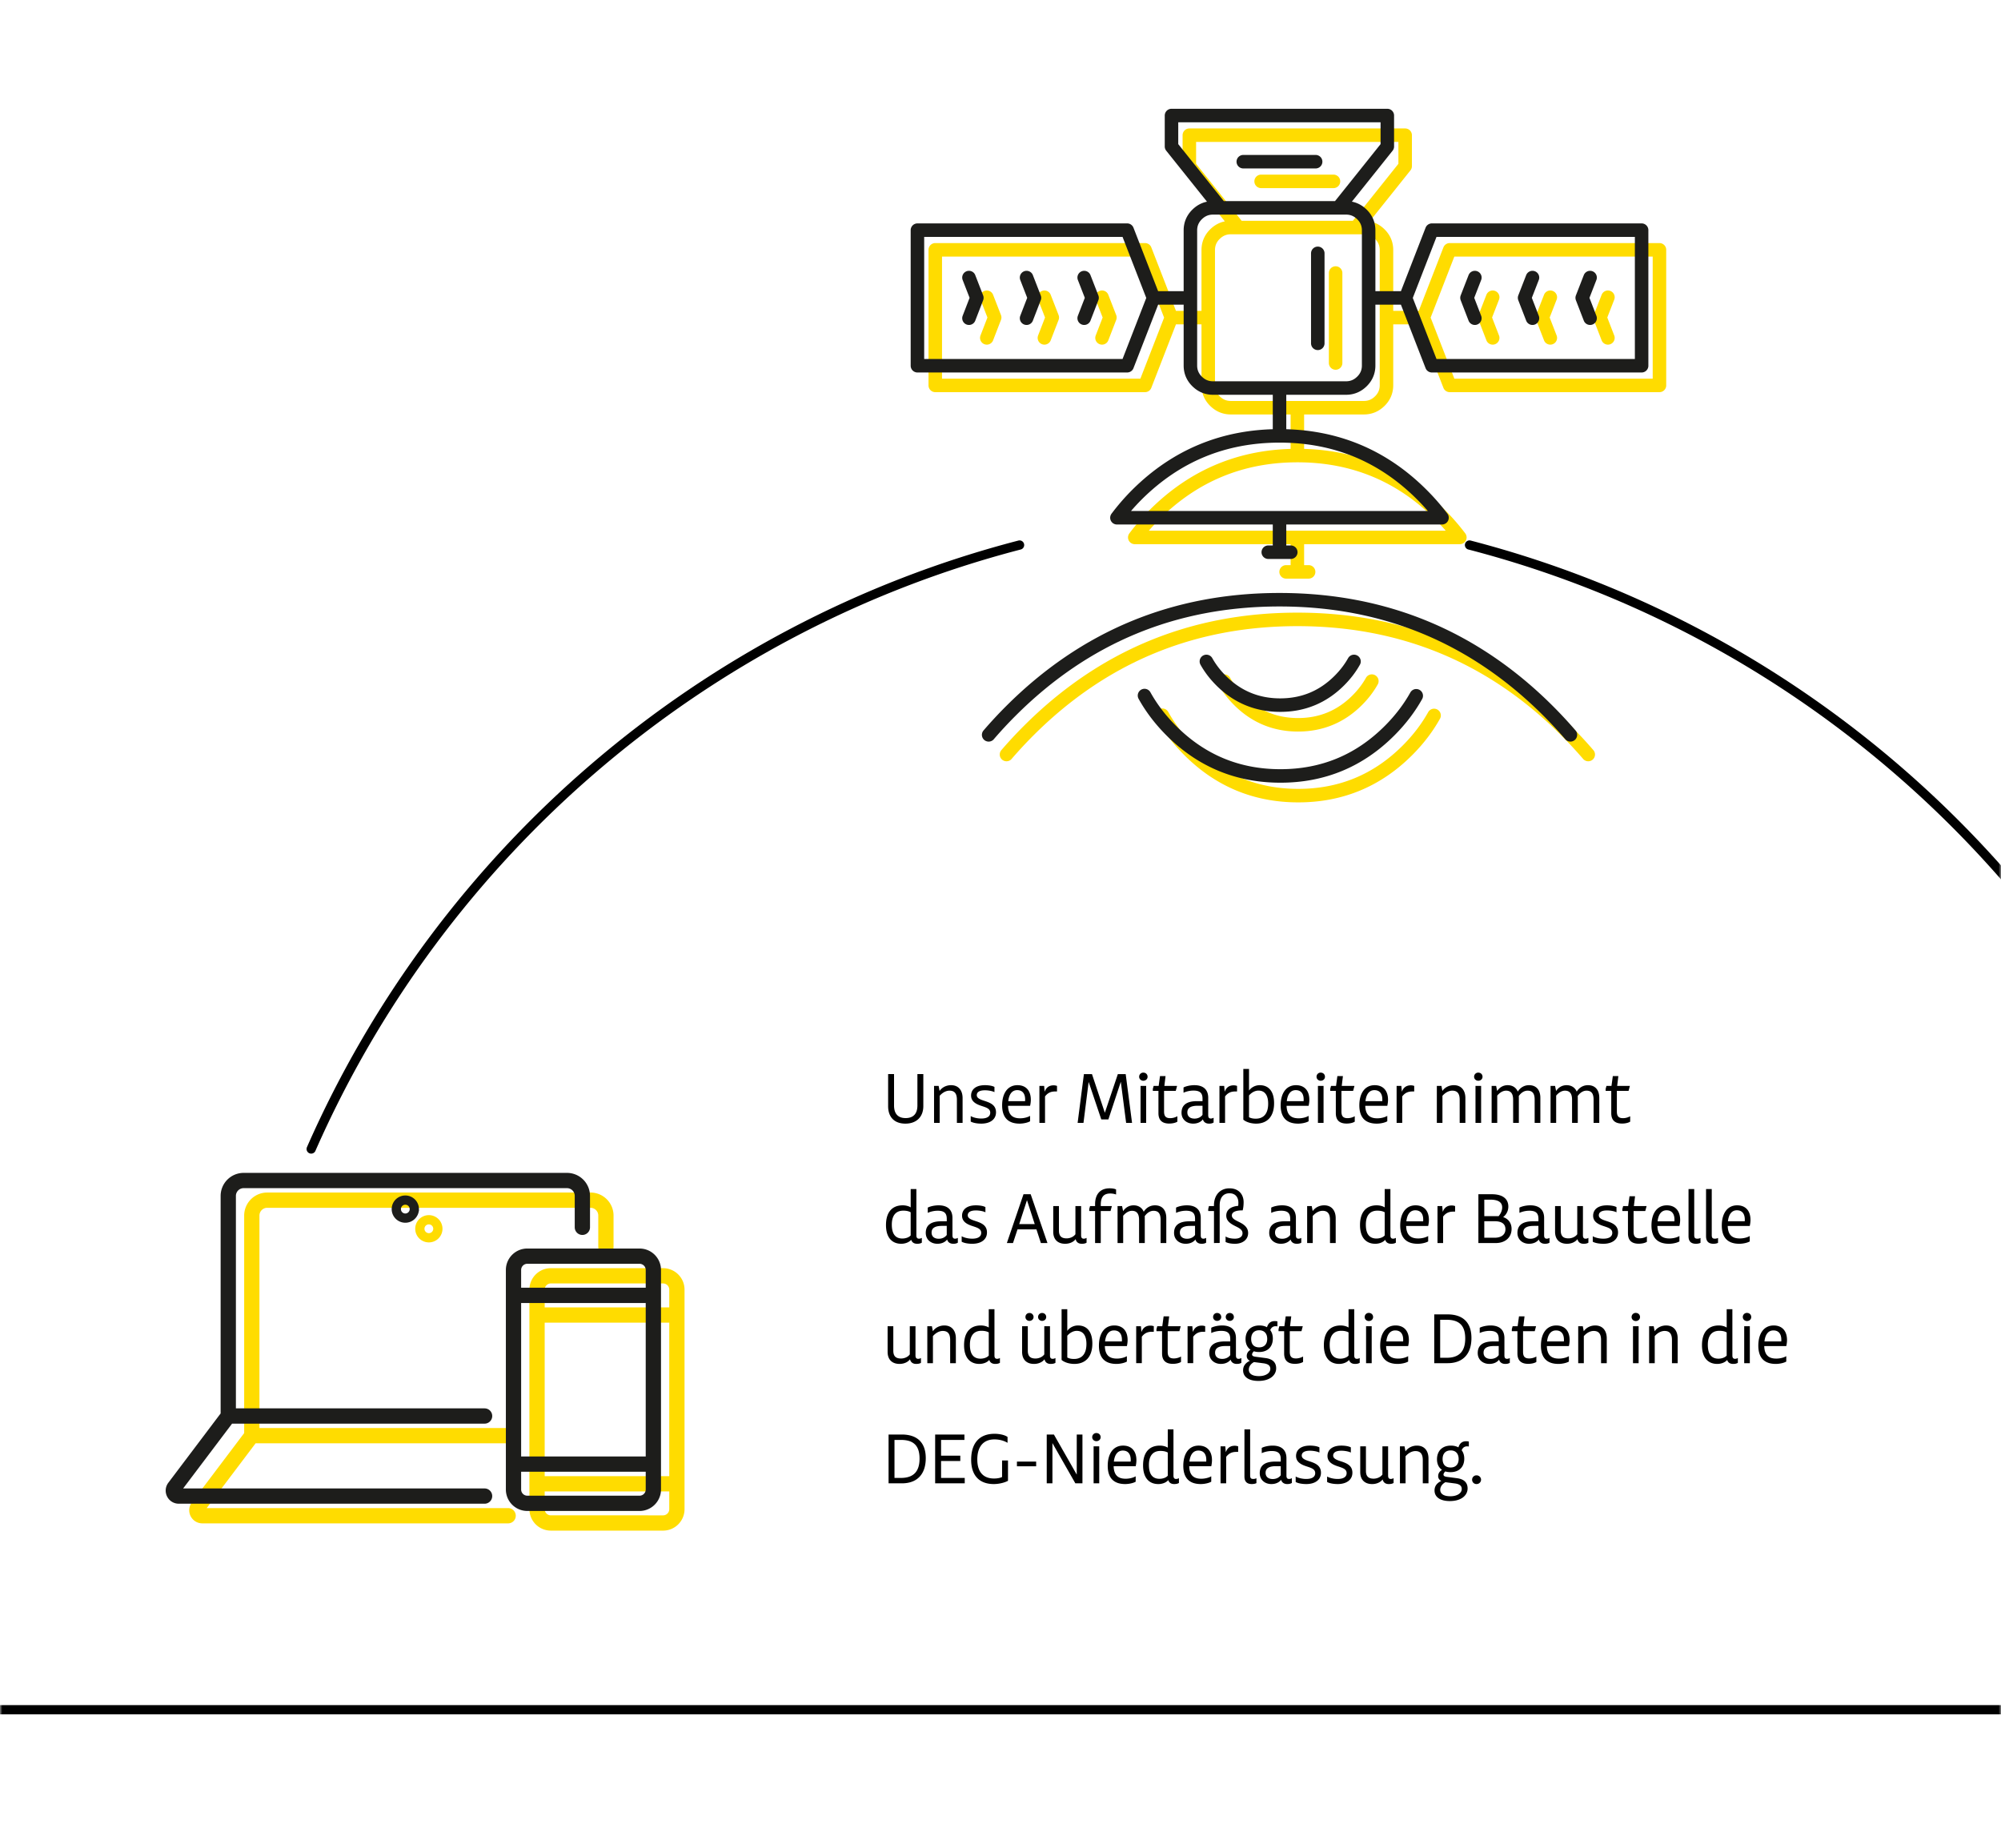 <svg width="433" height="400" xmlns="http://www.w3.org/2000/svg" xmlns:xlink="http://www.w3.org/1999/xlink"><defs><path id="a" d="M0 0h433v400H0z"/></defs><g fill="none" fill-rule="evenodd"><mask id="b" fill="#fff"><use xlink:href="#a"/></mask><g mask="url(#b)"><path d="M253.469 68.735l-5.698 14.668h-45.386v-29.34h45.386l5.698 14.672h7.985V54.114c0-1.333.472-2.47 1.413-3.412.974-.974 2.128-1.462 3.457-1.462h1.656l-10.615-13.28v-6.702h46.7v6.701l-3.383 4.24c-2.411 3.016-4.822 6.03-7.233 9.04h1.705c1.331 0 2.483.489 3.457 1.463.941.943 1.413 2.08 1.413 3.412v14.62h7.985l5.698-14.67h45.386v29.34h-45.386l-5.698-14.67m-46.555 0v14.621c0 1.333.472 2.47 1.413 3.412.974.974 2.128 1.463 3.457 1.463h28.83c1.331 0 2.483-.489 3.457-1.463.941-.942 1.413-2.079 1.413-3.412v-14.62m22.984-4.41l-1.703 4.386 1.703 4.41m-33.99-14.037v19.471m-.464-39.306h-15.656m-4.918 9.99h25.469m54.494 15.086l-1.705 4.386 1.705 4.41m-12.467-8.796l-1.706 4.386 1.706 4.41m-121.94-8.796l1.704 4.386-1.703 4.41m12.465-8.796l1.704 4.386-1.704 4.41m12.468-8.796l1.703 4.386-1.703 4.41m-20.673 90.162a92.798 92.798 0 014.749-5.119c16.07-16.081 35.467-24.123 58.193-24.123s42.125 8.042 58.195 24.123a94.376 94.376 0 014.749 5.119M280.739 88.23v10.355h.024c12.056.004 22.322 4.252 30.801 12.745a47.188 47.188 0 014.335 4.97h-35.16v7.458h2.435m-2.435-7.457h-35.184a46.898 46.898 0 014.309-4.97c8.527-8.488 18.817-12.736 30.875-12.746m0 25.173h-2.435m18.553 23.637c-.823 1.475-1.879 2.856-3.165 4.142-3.538 3.542-7.807 5.313-12.807 5.313s-9.269-1.771-12.807-5.313c-1.286-1.288-2.342-2.667-3.165-4.142m45.41 7.432c-1.502 2.689-3.425 5.208-5.77 7.555-6.526 6.531-14.4 9.795-23.62 9.795-9.219 0-17.092-3.264-23.618-9.795-2.357-2.359-4.288-4.894-5.794-7.603" stroke="#FFDC00" stroke-width="2.922" stroke-linecap="round" stroke-linejoin="round"/><path d="M249.609 64.476l-5.698 14.67h-45.386v-29.34h45.386l5.698 14.67h7.985v-14.62c0-1.333.472-2.47 1.413-3.412.974-.974 2.126-1.463 3.457-1.463h1.656l-10.617-13.28V25h46.702v6.701l-3.383 4.24c-2.411 3.016-4.822 6.029-7.233 9.04h1.705c1.33 0 2.483.489 3.457 1.463.941.942 1.413 2.079 1.413 3.412v14.62h7.985l5.698-14.67h45.386v29.34h-45.386l-5.698-14.67m-46.555 0v14.621c0 1.333.472 2.47 1.413 3.412.974.974 2.126 1.463 3.457 1.463h28.83c1.33 0 2.483-.489 3.457-1.463.941-.943 1.413-2.08 1.413-3.412v-14.62m22.984-4.41l-1.703 4.385 1.703 4.41m-33.99-14.036v19.471m-.464-39.306h-15.656m-4.918 9.99h25.469m54.494 15.085l-1.705 4.386 1.705 4.41m-12.467-8.796l-1.706 4.386 1.706 4.41m-121.94-8.796l1.704 4.386-1.703 4.41m12.465-8.796l1.704 4.386-1.704 4.41m12.466-8.796l1.705 4.386-1.705 4.41m-20.67 90.163a92.798 92.798 0 014.748-5.119c16.07-16.081 35.467-24.123 58.193-24.123s42.125 8.042 58.195 24.123a94.375 94.375 0 014.749 5.119m-62.944-75.053v10.354h.024c12.056.004 22.322 4.252 30.801 12.746a47.188 47.188 0 014.335 4.97h-35.16v7.458h2.435m-2.435-7.457h-35.184a46.898 46.898 0 014.309-4.97c8.527-8.489 18.817-12.737 30.875-12.747m0 25.174h-2.435m18.553 23.637c-.823 1.475-1.879 2.855-3.165 4.142-3.538 3.542-7.807 5.313-12.807 5.313s-9.269-1.771-12.808-5.313c-1.285-1.289-2.34-2.667-3.164-4.142m45.41 7.432c-1.502 2.689-3.425 5.208-5.77 7.555-6.526 6.531-14.4 9.795-23.62 9.795-9.219 0-17.092-3.264-23.618-9.795-2.357-2.359-4.288-4.894-5.794-7.603" stroke="#1D1D1B" stroke-width="2.922" stroke-linecap="round" stroke-linejoin="round"/><path d="M-510.911 346.427v20.736a2.836 2.836 0 002.833 2.837H922.48a2.836 2.836 0 002.833-2.837v-11.97M220.624 117.948C151.83 135.818 95.496 184.627 67.338 248.65M317.99 117.948c77.316 20.083 138.897 79.25 162.426 155.172 33.694.296 56.93 0 56.93 0" stroke="#000" stroke-width="2" stroke-linecap="round"/><path d="M109.955 328.013H43.781c-.976 0-1.53-1.116-.942-1.895l11.65-15.433h55.466m21.159-40.833v-6.795a3.332 3.332 0 00-3.331-3.332H57.82a3.332 3.332 0 00-3.331 3.332v47.628" stroke="#FFDC00" stroke-width="3.304" stroke-linecap="round" stroke-linejoin="round"/><path d="M94.75 265.913a1.95 1.95 0 01-1.95 1.95 1.95 1.95 0 01-1.947-1.95 1.95 1.95 0 011.947-1.951 1.95 1.95 0 011.95 1.95z" stroke="#FFDC00" stroke-width="2"/><path d="M119.199 276.094h24.29a2.988 2.988 0 012.986 2.99v47.51c0 1.65-1.337 2.989-2.987 2.989H119.2a2.988 2.988 0 01-2.987-2.99v-47.51c0-1.65 1.338-2.989 2.987-2.989zm0 0h24.29a2.988 2.988 0 012.986 2.99v47.51c0 1.65-1.337 2.989-2.987 2.989H119.2a2.988 2.988 0 01-2.987-2.99v-47.51c0-1.65 1.338-2.989 2.987-2.989zm27.276 8.484h-30.263 30.263zm0 36.521h-30.263 30.263z" stroke="#FFDC00" stroke-width="3.304" stroke-linecap="round" stroke-linejoin="round"/><path d="M104.86 323.76H38.687c-.975 0-1.53-1.117-.941-1.896l11.65-15.433h55.466m21.158-40.833v-6.795a3.332 3.332 0 00-3.33-3.332H52.725a3.332 3.332 0 00-3.33 3.332v47.628" stroke="#1D1D1B" stroke-width="3.304" stroke-linecap="round" stroke-linejoin="round"/><path d="M89.655 261.659a1.95 1.95 0 01-1.95 1.95 1.95 1.95 0 01-1.946-1.95 1.95 1.95 0 011.947-1.951 1.95 1.95 0 011.95 1.95z" stroke="#1D1D1B" stroke-width="2"/><path d="M114.105 271.84h24.289a2.988 2.988 0 012.987 2.99v47.51c0 1.65-1.338 2.989-2.987 2.989h-24.29a2.988 2.988 0 01-2.986-2.99v-47.51c0-1.65 1.337-2.989 2.987-2.989zm0 0h24.289a2.988 2.988 0 012.987 2.99v47.51c0 1.65-1.338 2.989-2.987 2.989h-24.29a2.988 2.988 0 01-2.986-2.99v-47.51c0-1.65 1.337-2.989 2.987-2.989zm27.276 8.484h-30.263 30.263zm0 36.521h-30.263 30.263z" stroke="#1D1D1B" stroke-width="3.304" stroke-linecap="round" stroke-linejoin="round"/><path d="M195.928 243.16c2.352 0 3.872-1.424 3.872-3.792v-6.928h-1.28v6.8c0 1.84-.944 2.72-2.544 2.72s-2.512-.88-2.512-2.72v-6.8h-1.28v6.928c0 2.416 1.376 3.792 3.744 3.792zm7.408-.16v-5.856c.576-.672 1.36-1.12 2.128-1.12 1.104 0 1.6.64 1.6 1.952V243h1.232v-5.376c0-1.616-.848-2.784-2.496-2.784-1.04 0-1.952.48-2.48 1.248l-.208-1.088h-.992v8h1.216zm9.008.16c1.952 0 3.184-.944 3.184-2.448 0-1.568-1.216-2.064-2.512-2.48-.896-.288-1.648-.576-1.648-1.232 0-.576.448-1.056 1.792-1.056.64 0 1.536.144 2.032.4v-1.12c-.4-.24-1.232-.384-2.048-.384-2.176 0-3.008 1.088-3.008 2.24 0 1.328 1.136 1.888 2.288 2.256 1.008.336 1.856.576 1.856 1.456 0 .8-.656 1.264-1.952 1.264-.8 0-1.68-.192-2.272-.528v1.184c.48.272 1.328.448 2.288.448zm8.288 0c.88 0 1.84-.24 2.272-.512v-1.168c-.528.32-1.376.528-2.16.528-1.616 0-2.544-.72-2.608-2.704h4.768c.096-.416.16-.896.16-1.296 0-2-1.072-3.168-2.88-3.168-2.192 0-3.328 1.84-3.328 4.368 0 2.8 1.472 3.952 3.776 3.952zm1.184-4.864h-3.632c.16-1.472.8-2.384 1.936-2.384 1.088 0 1.712.704 1.712 2.032 0 .112 0 .24-.016.352zm4.32 4.704v-5.728c.576-.752 1.216-1.072 2.208-1.072h.384V235a2.151 2.151 0 00-.736-.128c-.992 0-1.616.496-1.936 1.392l-.112-1.264h-1.024v8h1.216zm8.32 0l1.12-8.864 2.736 8.112h1.536l2.688-8.144 1.152 8.896h1.28l-1.376-10.56h-1.696l-2.816 8.368-2.784-8.368h-1.744l-1.36 10.56h1.264zm12.944-9.12c.544 0 .928-.384.928-.864 0-.512-.384-.896-.928-.896a.885.885 0 00-.896.896c0 .48.4.864.896.864zm.624 9.12v-8h-1.216v8h1.216zm5.008.144c.624 0 1.36-.144 1.744-.416v-1.168c-.432.24-.976.416-1.552.416-.992 0-1.328-.464-1.328-1.456v-4.448h2.528l.288-1.072h-2.752l.256-2.128h-1.2l-.288 2.128h-1.088l-.176.656v.416h1.216v4.816c0 1.488.752 2.256 2.352 2.256zm8.576.016c.416 0 .736-.064 1.008-.24v-1.04a1.127 1.127 0 01-.608.176c-.4 0-.56-.24-.56-.736v-3.744c0-1.648-.928-2.736-2.992-2.736-.896 0-1.856.224-2.352.496v1.136c.576-.272 1.392-.464 2.144-.464 1.376 0 1.968.496 1.968 1.76v.528h-1.184c-2.32 0-3.36.896-3.36 2.512 0 1.424 1.088 2.352 2.512 2.352.96 0 1.696-.368 2.112-.928.144.576.624.928 1.312.928zm-3.12-1.088c-.96 0-1.552-.48-1.552-1.344 0-.88.592-1.44 2.272-1.44h1.008v1.968c-.368.512-.992.816-1.728.816zm6.608.928v-5.728c.576-.752 1.216-1.072 2.208-1.072h.384V235a2.151 2.151 0 00-.736-.128c-.992 0-1.616.496-1.936 1.392l-.112-1.264h-1.024v8h1.216zm6.704.16c2.48 0 3.904-1.6 3.904-4.416 0-2.48-1.104-3.904-3.104-3.904-1.008 0-1.856.512-2.32 1.168v-4.688h-1.232v10.976c.592.528 1.696.864 2.752.864zm-.064-1.072c-.576 0-1.056-.096-1.456-.32v-4.704c.528-.624 1.28-1.056 2.048-1.056 1.328 0 2.096.96 2.096 2.832 0 2.224-1.04 3.248-2.688 3.248zm9.168 1.072c.88 0 1.84-.24 2.272-.512v-1.168c-.528.32-1.376.528-2.16.528-1.616 0-2.544-.72-2.608-2.704h4.768c.096-.416.16-.896.16-1.296 0-2-1.072-3.168-2.88-3.168-2.192 0-3.328 1.84-3.328 4.368 0 2.8 1.472 3.952 3.776 3.952zm1.184-4.864h-3.632c.16-1.472.8-2.384 1.936-2.384 1.088 0 1.712.704 1.712 2.032 0 .112 0 .24-.016.352zm3.696-4.416c.544 0 .928-.384.928-.864 0-.512-.384-.896-.928-.896a.885.885 0 00-.896.896c0 .48.4.864.896.864zm.624 9.12v-8h-1.216v8h1.216zm5.008.144c.624 0 1.36-.144 1.744-.416v-1.168c-.432.24-.976.416-1.552.416-.992 0-1.328-.464-1.328-1.456v-4.448h2.528l.288-1.072h-2.752l.256-2.128h-1.2l-.288 2.128h-1.088l-.176.656v.416h1.216v4.816c0 1.488.752 2.256 2.352 2.256zm6.512.016c.88 0 1.84-.24 2.272-.512v-1.168c-.528.32-1.376.528-2.16.528-1.616 0-2.544-.72-2.608-2.704h4.768c.096-.416.16-.896.16-1.296 0-2-1.072-3.168-2.88-3.168-2.192 0-3.328 1.84-3.328 4.368 0 2.8 1.472 3.952 3.776 3.952zm1.184-4.864h-3.632c.16-1.472.8-2.384 1.936-2.384 1.088 0 1.712.704 1.712 2.032 0 .112 0 .24-.016.352zm4.32 4.704v-5.728c.576-.752 1.216-1.072 2.208-1.072h.384V235a2.151 2.151 0 00-.736-.128c-.992 0-1.616.496-1.936 1.392L303.24 235h-1.024v8h1.216zm8.704 0v-5.856c.576-.672 1.36-1.12 2.128-1.12 1.104 0 1.6.64 1.6 1.952V243h1.232v-5.376c0-1.616-.848-2.784-2.496-2.784-1.04 0-1.952.48-2.48 1.248l-.208-1.088h-.992v8h1.216zm7.744-9.12c.544 0 .928-.384.928-.864 0-.512-.384-.896-.928-.896a.885.885 0 00-.896.896c0 .48.4.864.896.864zm.624 9.12v-8h-1.216v8h1.216zm3.488 0v-5.904c.512-.624 1.2-1.072 1.904-1.072 1.024 0 1.536.624 1.536 1.952V243h1.232v-5.376c0-.112 0-.272-.016-.432.496-.72 1.184-1.168 1.904-1.168 1.072 0 1.536.624 1.536 1.952V243h1.232v-5.424c0-1.616-.816-2.736-2.448-2.736-1.04 0-1.904.528-2.432 1.392-.368-.864-1.136-1.392-2.192-1.392-.928 0-1.744.448-2.272 1.264l-.224-1.104h-.976v8h1.216zm12.752 0v-5.904c.512-.624 1.2-1.072 1.904-1.072 1.024 0 1.536.624 1.536 1.952V243h1.232v-5.376c0-.112 0-.272-.016-.432.496-.72 1.184-1.168 1.904-1.168 1.072 0 1.536.624 1.536 1.952V243h1.232v-5.424c0-1.616-.816-2.736-2.448-2.736-1.04 0-1.904.528-2.432 1.392-.368-.864-1.136-1.392-2.192-1.392-.928 0-1.744.448-2.272 1.264l-.224-1.104h-.976v8h1.216zm14.272.144c.624 0 1.36-.144 1.744-.416v-1.168c-.432.24-.976.416-1.552.416-.992 0-1.328-.464-1.328-1.456v-4.448h2.528l.288-1.072h-2.752l.256-2.128H349l-.288 2.128h-1.088l-.176.656v.416h1.216v4.816c0 1.488.752 2.256 2.352 2.256zm-152.56 26.016c.416 0 .752-.064 1.024-.24v-1.04a1.184 1.184 0 01-.608.176c-.4 0-.576-.24-.576-.72V257.32h-1.232v3.968c-.4-.272-1.056-.448-1.712-.448-2.4 0-3.632 1.6-3.632 4.272 0 2.768 1.36 4.048 3.296 4.048.88 0 1.696-.32 2.16-.864.16.56.608.864 1.28.864zm-3.168-1.136c-1.424 0-2.304-.864-2.304-3.008 0-1.968.864-3.024 2.496-3.024.64 0 1.168.112 1.584.352v5.008c-.368.432-1.088.672-1.776.672zm10.976 1.136c.416 0 .736-.064 1.008-.24v-1.04a1.127 1.127 0 01-.608.176c-.4 0-.56-.24-.56-.736v-3.744c0-1.648-.928-2.736-2.992-2.736-.896 0-1.856.224-2.352.496v1.136c.576-.272 1.392-.464 2.144-.464 1.376 0 1.968.496 1.968 1.76v.528h-1.184c-2.32 0-3.36.896-3.36 2.512 0 1.424 1.088 2.352 2.512 2.352.96 0 1.696-.368 2.112-.928.144.576.624.928 1.312.928zm-3.12-1.088c-.96 0-1.552-.48-1.552-1.344 0-.88.592-1.44 2.272-1.44h1.008v1.968c-.368.512-.992.816-1.728.816zm7.248 1.088c1.952 0 3.184-.944 3.184-2.448 0-1.568-1.216-2.064-2.512-2.48-.896-.288-1.648-.576-1.648-1.232 0-.576.448-1.056 1.792-1.056.64 0 1.536.144 2.032.4v-1.12c-.4-.24-1.232-.384-2.048-.384-2.176 0-3.008 1.088-3.008 2.24 0 1.328 1.136 1.888 2.288 2.256 1.008.336 1.856.576 1.856 1.456 0 .8-.656 1.264-1.952 1.264-.8 0-1.68-.192-2.272-.528v1.184c.48.272 1.328.448 2.288.448zm8.816-.16l.976-2.96h4.096l.96 2.96h1.424l-3.632-10.56h-1.552l-3.6 10.56h1.328zm4.704-4.096h-3.36l1.68-5.184 1.68 5.184zm10.176 4.256c.416 0 .784-.064 1.04-.24v-1.04c-.176.112-.4.176-.608.176-.384 0-.576-.208-.576-.736V261h-1.232v6.096c-.4.576-1.184.896-1.904.896-1.104 0-1.664-.48-1.664-1.696V261h-1.232v5.552c0 1.696.992 2.608 2.576 2.608.992 0 1.824-.4 2.272-1.008.144.656.608 1.008 1.328 1.008zm4.112-.16v-6.928h2.112L240.6 261h-2.4v-.288c0-1.76.704-2.432 2.08-2.432.384 0 .88.08 1.232.224v-1.088c-.272-.176-.88-.256-1.392-.256-2.144 0-3.152 1.392-3.152 3.44v.4h-1.088l-.176.64v.432h1.264V269h1.232zm4.848 0v-5.904c.512-.624 1.2-1.072 1.904-1.072 1.024 0 1.536.624 1.536 1.952V269h1.232v-5.376c0-.112 0-.272-.016-.432.496-.72 1.184-1.168 1.904-1.168 1.072 0 1.536.624 1.536 1.952V269h1.232v-5.424c0-1.616-.816-2.736-2.448-2.736-1.04 0-1.904.528-2.432 1.392-.368-.864-1.136-1.392-2.192-1.392-.928 0-1.744.448-2.272 1.264l-.224-1.104h-.976v8h1.216zm16.944.16c.416 0 .736-.064 1.008-.24v-1.04a1.127 1.127 0 01-.608.176c-.4 0-.56-.24-.56-.736v-3.744c0-1.648-.928-2.736-2.992-2.736-.896 0-1.856.224-2.352.496v1.136c.576-.272 1.392-.464 2.144-.464 1.376 0 1.968.496 1.968 1.76v.528h-1.184c-2.32 0-3.36.896-3.36 2.512 0 1.424 1.088 2.352 2.512 2.352.96 0 1.696-.368 2.112-.928.144.576.624.928 1.312.928zm-3.12-1.088c-.96 0-1.552-.48-1.552-1.344 0-.88.592-1.44 2.272-1.44h1.008v1.968c-.368.512-.992.816-1.728.816zm10.352 1.088c1.76 0 2.864-.976 2.864-2.32 0-1.246-.939-1.886-1.91-2.372l-.154-.076c-.768-.384-1.456-.704-1.456-1.36 0-.608.544-1.104 2.336-1.104.144-.496.208-1.168.208-1.776 0-1.584-.976-2.992-3.056-2.992-2.112 0-3.36 1.552-3.36 3.664V261h-1.088l-.16.64v.432h1.248V269l1.232-.016v-8.128c0-1.616.752-2.624 2.112-2.624 1.296 0 1.936.88 1.936 2.016 0 .24-.016.464-.032.704-1.856.16-2.592 1.056-2.592 2.096 0 1.232 1.008 1.808 1.984 2.304.784.384 1.536.752 1.536 1.52 0 .688-.528 1.184-1.664 1.184-.672 0-1.472-.128-2-.48v1.2c.496.24 1.168.384 2.016.384zm13.36 0c.416 0 .736-.064 1.008-.24v-1.04a1.127 1.127 0 01-.608.176c-.4 0-.56-.24-.56-.736v-3.744c0-1.648-.928-2.736-2.992-2.736-.896 0-1.856.224-2.352.496v1.136c.576-.272 1.392-.464 2.144-.464 1.376 0 1.968.496 1.968 1.76v.528h-1.184c-2.32 0-3.36.896-3.36 2.512 0 1.424 1.088 2.352 2.512 2.352.96 0 1.696-.368 2.112-.928.144.576.624.928 1.312.928zm-3.12-1.088c-.96 0-1.552-.48-1.552-1.344 0-.88.592-1.44 2.272-1.44h1.008v1.968c-.368.512-.992.816-1.728.816zm6.608.928v-5.856c.576-.672 1.36-1.12 2.128-1.12 1.104 0 1.6.64 1.6 1.952V269h1.232v-5.376c0-1.616-.848-2.784-2.496-2.784-1.04 0-1.952.48-2.48 1.248l-.208-1.088h-.992v8h1.216zm16.96.16c.416 0 .752-.064 1.024-.24v-1.04a1.184 1.184 0 01-.608.176c-.4 0-.576-.24-.576-.72V257.32h-1.232v3.968c-.4-.272-1.056-.448-1.712-.448-2.4 0-3.632 1.6-3.632 4.272 0 2.768 1.36 4.048 3.296 4.048.88 0 1.696-.32 2.16-.864.16.56.608.864 1.28.864zm-3.168-1.136c-1.424 0-2.304-.864-2.304-3.008 0-1.968.864-3.024 2.496-3.024.64 0 1.168.112 1.584.352v5.008c-.368.432-1.088.672-1.776.672zm8.912 1.136c.88 0 1.84-.24 2.272-.512v-1.168c-.528.32-1.376.528-2.16.528-1.616 0-2.544-.72-2.608-2.704h4.768c.096-.416.16-.896.16-1.296 0-2-1.072-3.168-2.88-3.168-2.192 0-3.328 1.84-3.328 4.368 0 2.8 1.472 3.952 3.776 3.952zm1.184-4.864h-3.632c.16-1.472.8-2.384 1.936-2.384 1.088 0 1.712.704 1.712 2.032 0 .112 0 .24-.016.352zm4.32 4.704v-5.728c.576-.752 1.216-1.072 2.208-1.072h.384V261a2.151 2.151 0 00-.736-.128c-.992 0-1.616.496-1.936 1.392l-.112-1.264h-1.024v8h1.216zm11.408 0c2 0 3.408-1.184 3.408-3.056 0-1.2-.624-2.16-1.824-2.56a2.855 2.855 0 001.12-2.256c0-1.68-1.2-2.688-3.584-2.688h-2.896V269h3.776zm.592-5.808c-.224-.016-.592-.016-.736-.016h-2.352v-3.568h1.264c1.728 0 2.608.544 2.608 1.696 0 .624-.288 1.328-.784 1.888zm-.832 4.656h-2.256v-3.568h2.256c1.568 0 2.32.624 2.32 1.728 0 1.184-.912 1.84-2.32 1.84zm10.848 1.312c.416 0 .736-.064 1.008-.24v-1.04a1.127 1.127 0 01-.608.176c-.4 0-.56-.24-.56-.736v-3.744c0-1.648-.928-2.736-2.992-2.736-.896 0-1.856.224-2.352.496v1.136c.576-.272 1.392-.464 2.144-.464 1.376 0 1.968.496 1.968 1.76v.528h-1.184c-2.32 0-3.36.896-3.36 2.512 0 1.424 1.088 2.352 2.512 2.352.96 0 1.696-.368 2.112-.928.144.576.624.928 1.312.928zm-3.12-1.088c-.96 0-1.552-.48-1.552-1.344 0-.88.592-1.44 2.272-1.44h1.008v1.968c-.368.512-.992.816-1.728.816zm11.504 1.088c.416 0 .784-.064 1.04-.24v-1.04c-.176.112-.4.176-.608.176-.384 0-.576-.208-.576-.736V261h-1.232v6.096c-.4.576-1.184.896-1.904.896-1.104 0-1.664-.48-1.664-1.696V261h-1.232v5.552c0 1.696.992 2.608 2.576 2.608.992 0 1.824-.4 2.272-1.008.144.656.608 1.008 1.328 1.008zm4.272 0c1.952 0 3.184-.944 3.184-2.448 0-1.568-1.216-2.064-2.512-2.48-.896-.288-1.648-.576-1.648-1.232 0-.576.448-1.056 1.792-1.056.64 0 1.536.144 2.032.4v-1.12c-.4-.24-1.232-.384-2.048-.384-2.176 0-3.008 1.088-3.008 2.24 0 1.328 1.136 1.888 2.288 2.256 1.008.336 1.856.576 1.856 1.456 0 .8-.656 1.264-1.952 1.264-.8 0-1.68-.192-2.272-.528v1.184c.48.272 1.328.448 2.288.448zm7.68-.016c.624 0 1.36-.144 1.744-.416v-1.168c-.432.24-.976.416-1.552.416-.992 0-1.328-.464-1.328-1.456v-4.448h2.528l.288-1.072h-2.752l.256-2.128h-1.2l-.288 2.128h-1.088l-.176.656v.416h1.216v4.816c0 1.488.752 2.256 2.352 2.256zm6.512.016c.88 0 1.84-.24 2.272-.512v-1.168c-.528.32-1.376.528-2.16.528-1.616 0-2.544-.72-2.608-2.704h4.768c.096-.416.16-.896.16-1.296 0-2-1.072-3.168-2.88-3.168-2.192 0-3.328 1.84-3.328 4.368 0 2.8 1.472 3.952 3.776 3.952zm1.184-4.864h-3.632c.16-1.472.8-2.384 1.936-2.384 1.088 0 1.712.704 1.712 2.032 0 .112 0 .24-.016.352zM367 269.16c.336 0 .784-.08.976-.208v-1.056c-.208.112-.448.16-.672.16-.512 0-.688-.176-.688-.784v-9.952h-1.232v10.208c0 1.216.656 1.632 1.616 1.632zm3.792 0c.336 0 .784-.08.976-.208v-1.056c-.208.112-.448.16-.672.16-.512 0-.688-.176-.688-.784v-9.952h-1.232v10.208c0 1.216.656 1.632 1.616 1.632zm5.568 0c.88 0 1.84-.24 2.272-.512v-1.168c-.528.32-1.376.528-2.16.528-1.616 0-2.544-.72-2.608-2.704h4.768c.096-.416.16-.896.16-1.296 0-2-1.072-3.168-2.88-3.168-2.192 0-3.328 1.84-3.328 4.368 0 2.8 1.472 3.952 3.776 3.952zm1.184-4.864h-3.632c.16-1.472.8-2.384 1.936-2.384 1.088 0 1.712.704 1.712 2.032 0 .112 0 .24-.016.352zM198.248 295.16c.416 0 .784-.064 1.04-.24v-1.04c-.176.112-.4.176-.608.176-.384 0-.576-.208-.576-.736V287h-1.232v6.096c-.4.576-1.184.896-1.904.896-1.104 0-1.664-.48-1.664-1.696V287h-1.232v5.552c0 1.696.992 2.608 2.576 2.608.992 0 1.824-.4 2.272-1.008.144.656.608 1.008 1.328 1.008zm3.632-.16v-5.856c.576-.672 1.36-1.12 2.128-1.12 1.104 0 1.6.64 1.6 1.952V295h1.232v-5.376c0-1.616-.848-2.784-2.496-2.784-1.04 0-1.952.48-2.48 1.248l-.208-1.088h-.992v8h1.216zm13.472.16c.416 0 .752-.064 1.024-.24v-1.04a1.184 1.184 0 01-.608.176c-.4 0-.576-.24-.576-.72V283.32h-1.232v3.968c-.4-.272-1.056-.448-1.712-.448-2.4 0-3.632 1.6-3.632 4.272 0 2.768 1.36 4.048 3.296 4.048.88 0 1.696-.32 2.16-.864.16.56.608.864 1.28.864zm-3.168-1.136c-1.424 0-2.304-.864-2.304-3.008 0-1.968.864-3.024 2.496-3.024.64 0 1.168.112 1.584.352v5.008c-.368.432-1.088.672-1.776.672zm10.576-8.176c.512 0 .896-.384.896-.832a.871.871 0 00-.896-.88c-.496 0-.864.384-.864.88 0 .448.368.832.864.832zm2.736 0c.528 0 .896-.384.896-.832 0-.496-.368-.88-.896-.88a.864.864 0 00-.864.88c0 .448.384.832.864.832zm1.856 9.312c.416 0 .784-.064 1.04-.24v-1.04c-.176.112-.4.176-.608.176-.384 0-.576-.208-.576-.736V287h-1.232v6.096c-.4.576-1.184.896-1.904.896-1.104 0-1.664-.48-1.664-1.696V287h-1.232v5.552c0 1.696.992 2.608 2.576 2.608.992 0 1.824-.4 2.272-1.008.144.656.608 1.008 1.328 1.008zm5.12 0c2.48 0 3.904-1.6 3.904-4.416 0-2.48-1.104-3.904-3.104-3.904-1.008 0-1.856.512-2.32 1.168v-4.688h-1.232v10.976c.592.528 1.696.864 2.752.864zm-.064-1.072c-.576 0-1.056-.096-1.456-.32v-4.704c.528-.624 1.28-1.056 2.048-1.056 1.328 0 2.096.96 2.096 2.832 0 2.224-1.04 3.248-2.688 3.248zm9.168 1.072c.88 0 1.84-.24 2.272-.512v-1.168c-.528.32-1.376.528-2.16.528-1.616 0-2.544-.72-2.608-2.704h4.768c.096-.416.16-.896.16-1.296 0-2-1.072-3.168-2.88-3.168-2.192 0-3.328 1.84-3.328 4.368 0 2.8 1.472 3.952 3.776 3.952zm1.184-4.864h-3.632c.16-1.472.8-2.384 1.936-2.384 1.088 0 1.712.704 1.712 2.032 0 .112 0 .24-.016.352zm4.32 4.704v-5.728c.576-.752 1.216-1.072 2.208-1.072h.384V287a2.151 2.151 0 00-.736-.128c-.992 0-1.616.496-1.936 1.392l-.112-1.264h-1.024v8h1.216zm6.736.144c.624 0 1.36-.144 1.744-.416v-1.168c-.432.24-.976.416-1.552.416-.992 0-1.328-.464-1.328-1.456v-4.448h2.528l.288-1.072h-2.752l.256-2.128h-1.2l-.288 2.128h-1.088l-.176.656v.416h1.216v4.816c0 1.488.752 2.256 2.352 2.256zM258.2 295v-5.728c.576-.752 1.216-1.072 2.208-1.072h.384V287a2.151 2.151 0 00-.736-.128c-.992 0-1.616.496-1.936 1.392l-.112-1.264h-1.024v8h1.216zm5.168-9.152c.512 0 .896-.384.896-.832a.871.871 0 00-.896-.88c-.496 0-.864.384-.864.88 0 .448.368.832.864.832zm2.736 0c.528 0 .896-.384.896-.832 0-.496-.368-.88-.896-.88a.864.864 0 00-.864.88c0 .448.384.832.864.832zm1.504 9.312c.416 0 .736-.064 1.008-.24v-1.04a1.127 1.127 0 01-.608.176c-.4 0-.56-.24-.56-.736v-3.744c0-1.648-.928-2.736-2.992-2.736-.896 0-1.856.224-2.352.496v1.136c.576-.272 1.392-.464 2.144-.464 1.376 0 1.968.496 1.968 1.76v.528h-1.184c-2.32 0-3.36.896-3.36 2.512 0 1.424 1.088 2.352 2.512 2.352.96 0 1.696-.368 2.112-.928.144.576.624.928 1.312.928zm-3.12-1.088c-.96 0-1.552-.48-1.552-1.344 0-.88.592-1.44 2.272-1.44h1.008v1.968c-.368.512-.992.816-1.728.816zm7.824 4.768c2.496 0 3.84-1.248 3.84-2.736 0-1.184-.688-2-2.272-2.208l-2.208-.288c-.544-.08-.736-.24-.736-.496 0-.208.16-.48.4-.688.32.112.704.16 1.12.16 1.904 0 2.976-1.168 2.976-2.912 0-.72-.192-1.344-.56-1.824.192-.528.608-.848 1.136-.848.16 0 .304.016.416.032v-1.072a2.287 2.287 0 00-.608-.064c-.784 0-1.376.4-1.648 1.328-.432-.24-.976-.384-1.648-.384-1.92 0-2.992 1.232-2.992 2.96 0 .992.368 1.808 1.088 2.288-.64.4-.832.88-.832 1.376 0 .48.288.832.688 1.024-1.136.512-1.488 1.312-1.472 2.096.016 1.376 1.2 2.256 3.312 2.256zm.176-7.264c-1.136 0-1.744-.64-1.744-1.84 0-1.088.576-1.856 1.744-1.856 1.152 0 1.728.768 1.728 1.856 0 1.2-.688 1.84-1.728 1.84zm-.064 6.224c-1.456 0-2.192-.528-2.192-1.408 0-.608.384-1.232 1.12-1.632l2.096.272c.992.144 1.44.512 1.44 1.2 0 .848-.912 1.568-2.464 1.568zm7.808-2.656c.624 0 1.36-.144 1.744-.416v-1.168c-.432.24-.976.416-1.552.416-.992 0-1.328-.464-1.328-1.456v-4.448h2.528l.288-1.072h-2.752l.256-2.128h-1.2l-.288 2.128h-1.088l-.176.656v.416h1.216v4.816c0 1.488.752 2.256 2.352 2.256zm12.976.016c.416 0 .752-.064 1.024-.24v-1.04a1.184 1.184 0 01-.608.176c-.4 0-.576-.24-.576-.72V283.32h-1.232v3.968c-.4-.272-1.056-.448-1.712-.448-2.4 0-3.632 1.6-3.632 4.272 0 2.768 1.36 4.048 3.296 4.048.88 0 1.696-.32 2.16-.864.16.56.608.864 1.28.864zm-3.168-1.136c-1.424 0-2.304-.864-2.304-3.008 0-1.968.864-3.024 2.496-3.024.64 0 1.168.112 1.584.352v5.008c-.368.432-1.088.672-1.776.672zm6.16-8.144c.544 0 .928-.384.928-.864 0-.512-.384-.896-.928-.896a.885.885 0 00-.896.896c0 .48.4.864.896.864zm.624 9.12v-8h-1.216v8h1.216zm5.616.16c.88 0 1.84-.24 2.272-.512v-1.168c-.528.32-1.376.528-2.16.528-1.616 0-2.544-.72-2.608-2.704h4.768c.096-.416.16-.896.16-1.296 0-2-1.072-3.168-2.88-3.168-2.192 0-3.328 1.84-3.328 4.368 0 2.8 1.472 3.952 3.776 3.952zm1.184-4.864h-3.632c.16-1.472.8-2.384 1.936-2.384 1.088 0 1.712.704 1.712 2.032 0 .112 0 .24-.016.352zm9.648 4.704c3.216 0 5.136-1.92 5.136-5.44 0-3.504-1.984-5.12-5.184-5.12h-2.864V295h2.912zm-.224-1.168h-1.408v-8.224h1.408c2.752 0 4.016 1.28 4.016 4.048 0 2.736-1.264 4.176-4.016 4.176zm12.656 1.328c.416 0 .736-.064 1.008-.24v-1.04a1.127 1.127 0 01-.608.176c-.4 0-.56-.24-.56-.736v-3.744c0-1.648-.928-2.736-2.992-2.736-.896 0-1.856.224-2.352.496v1.136c.576-.272 1.392-.464 2.144-.464 1.376 0 1.968.496 1.968 1.76v.528h-1.184c-2.32 0-3.36.896-3.36 2.512 0 1.424 1.088 2.352 2.512 2.352.96 0 1.696-.368 2.112-.928.144.576.624.928 1.312.928zm-3.12-1.088c-.96 0-1.552-.48-1.552-1.344 0-.88.592-1.44 2.272-1.44h1.008v1.968c-.368.512-.992.816-1.728.816zm8.128 1.072c.624 0 1.36-.144 1.744-.416v-1.168c-.432.24-.976.416-1.552.416-.992 0-1.328-.464-1.328-1.456v-4.448h2.528l.288-1.072h-2.752l.256-2.128h-1.2l-.288 2.128h-1.088l-.176.656v.416h1.216v4.816c0 1.488.752 2.256 2.352 2.256zm6.512.016c.88 0 1.84-.24 2.272-.512v-1.168c-.528.32-1.376.528-2.16.528-1.616 0-2.544-.72-2.608-2.704h4.768c.096-.416.16-.896.16-1.296 0-2-1.072-3.168-2.88-3.168-2.192 0-3.328 1.84-3.328 4.368 0 2.8 1.472 3.952 3.776 3.952zm1.184-4.864h-3.632c.16-1.472.8-2.384 1.936-2.384 1.088 0 1.712.704 1.712 2.032 0 .112 0 .24-.016.352zm4.32 4.704v-5.856c.576-.672 1.36-1.12 2.128-1.12 1.104 0 1.6.64 1.6 1.952V295h1.232v-5.376c0-1.616-.848-2.784-2.496-2.784-1.04 0-1.952.48-2.48 1.248l-.208-1.088h-.992v8h1.216zm11.232-9.12c.544 0 .928-.384.928-.864 0-.512-.384-.896-.928-.896a.885.885 0 00-.896.896c0 .48.4.864.896.864zm.624 9.12v-8h-1.216v8h1.216zm3.488 0v-5.856c.576-.672 1.36-1.12 2.128-1.12 1.104 0 1.6.64 1.6 1.952V295h1.232v-5.376c0-1.616-.848-2.784-2.496-2.784-1.04 0-1.952.48-2.48 1.248l-.208-1.088h-.992v8h1.216zm16.96.16c.416 0 .752-.064 1.024-.24v-1.04a1.184 1.184 0 01-.608.176c-.4 0-.576-.24-.576-.72V283.32h-1.232v3.968c-.4-.272-1.056-.448-1.712-.448-2.4 0-3.632 1.6-3.632 4.272 0 2.768 1.36 4.048 3.296 4.048.88 0 1.696-.32 2.16-.864.16.56.608.864 1.28.864zm-3.168-1.136c-1.424 0-2.304-.864-2.304-3.008 0-1.968.864-3.024 2.496-3.024.64 0 1.168.112 1.584.352v5.008c-.368.432-1.088.672-1.776.672zm6.16-8.144c.544 0 .928-.384.928-.864 0-.512-.384-.896-.928-.896a.885.885 0 00-.896.896c0 .48.4.864.896.864zm.624 9.12v-8h-1.216v8h1.216zm5.616.16c.88 0 1.84-.24 2.272-.512v-1.168c-.528.32-1.376.528-2.16.528-1.616 0-2.544-.72-2.608-2.704h4.768c.096-.416.16-.896.16-1.296 0-2-1.072-3.168-2.88-3.168-2.192 0-3.328 1.84-3.328 4.368 0 2.8 1.472 3.952 3.776 3.952zm1.184-4.864h-3.632c.16-1.472.8-2.384 1.936-2.384 1.088 0 1.712.704 1.712 2.032 0 .112 0 .24-.016.352zM195.192 321c3.216 0 5.136-1.92 5.136-5.44 0-3.504-1.984-5.12-5.184-5.12h-2.864V321h2.912zm-.224-1.168h-1.408v-8.224h1.408c2.752 0 4.016 1.28 4.016 4.048 0 2.736-1.264 4.176-4.016 4.176zM208.76 321v-1.168h-5.12v-3.664h4.16v-1.152h-4.16v-3.408h5.056v-1.168h-6.336V321h6.4zm6.304.16c1.056 0 2.304-.288 3.056-.704v-4.4h-1.28v3.584c-.48.224-1.136.32-1.744.32-2.176 0-3.616-1.264-3.616-4.128 0-2.832 1.376-4.336 3.712-4.336 1.008 0 1.984.24 2.832.736v-1.264c-.56-.432-1.76-.688-2.8-.688-3.504 0-5.072 2.272-5.072 5.616 0 3.36 1.712 5.264 4.912 5.264zm9.152-3.84v-1.024h-4.16v1.024h4.16zm3.52 3.68v-8.704l4.96 8.704h1.536v-10.56H233v8.672l-4.944-8.672h-1.552V321h1.232zm9.504-9.12c.544 0 .928-.384.928-.864 0-.512-.384-.896-.928-.896a.885.885 0 00-.896.896c0 .48.4.864.896.864zm.624 9.12v-8h-1.216v8h1.216zm5.616.16c.88 0 1.84-.24 2.272-.512v-1.168c-.528.32-1.376.528-2.16.528-1.616 0-2.544-.72-2.608-2.704h4.768c.096-.416.16-.896.16-1.296 0-2-1.072-3.168-2.88-3.168-2.192 0-3.328 1.84-3.328 4.368 0 2.8 1.472 3.952 3.776 3.952zm1.184-4.864h-3.632c.16-1.472.8-2.384 1.936-2.384 1.088 0 1.712.704 1.712 2.032 0 .112 0 .24-.016.352zm9.424 4.864c.416 0 .752-.064 1.024-.24v-1.04a1.184 1.184 0 01-.608.176c-.4 0-.576-.24-.576-.72V309.32h-1.232v3.968c-.4-.272-1.056-.448-1.712-.448-2.4 0-3.632 1.6-3.632 4.272 0 2.768 1.36 4.048 3.296 4.048.88 0 1.696-.32 2.16-.864.16.56.608.864 1.28.864zm-3.168-1.136c-1.424 0-2.304-.864-2.304-3.008 0-1.968.864-3.024 2.496-3.024.64 0 1.168.112 1.584.352v5.008c-.368.432-1.088.672-1.776.672zm8.912 1.136c.88 0 1.84-.24 2.272-.512v-1.168c-.528.32-1.376.528-2.16.528-1.616 0-2.544-.72-2.608-2.704h4.768c.096-.416.16-.896.16-1.296 0-2-1.072-3.168-2.88-3.168-2.192 0-3.328 1.84-3.328 4.368 0 2.8 1.472 3.952 3.776 3.952zm1.184-4.864h-3.632c.16-1.472.8-2.384 1.936-2.384 1.088 0 1.712.704 1.712 2.032 0 .112 0 .24-.016.352zm4.32 4.704v-5.728c.576-.752 1.216-1.072 2.208-1.072h.384V313a2.151 2.151 0 00-.736-.128c-.992 0-1.616.496-1.936 1.392l-.112-1.264h-1.024v8h1.216zm5.568.16c.336 0 .784-.08.976-.208v-1.056c-.208.112-.448.16-.672.16-.512 0-.688-.176-.688-.784v-9.952h-1.232v10.208c0 1.216.656 1.632 1.616 1.632zm7.632 0c.416 0 .736-.064 1.008-.24v-1.04a1.127 1.127 0 01-.608.176c-.4 0-.56-.24-.56-.736v-3.744c0-1.648-.928-2.736-2.992-2.736-.896 0-1.856.224-2.352.496v1.136c.576-.272 1.392-.464 2.144-.464 1.376 0 1.968.496 1.968 1.76v.528h-1.184c-2.32 0-3.36.896-3.36 2.512 0 1.424 1.088 2.352 2.512 2.352.96 0 1.696-.368 2.112-.928.144.576.624.928 1.312.928zm-3.12-1.088c-.96 0-1.552-.48-1.552-1.344 0-.88.592-1.44 2.272-1.44h1.008v1.968c-.368.512-.992.816-1.728.816zm7.248 1.088c1.952 0 3.184-.944 3.184-2.448 0-1.568-1.216-2.064-2.512-2.48-.896-.288-1.648-.576-1.648-1.232 0-.576.448-1.056 1.792-1.056.64 0 1.536.144 2.032.4v-1.12c-.4-.24-1.232-.384-2.048-.384-2.176 0-3.008 1.088-3.008 2.24 0 1.328 1.136 1.888 2.288 2.256 1.008.336 1.856.576 1.856 1.456 0 .8-.656 1.264-1.952 1.264-.8 0-1.68-.192-2.272-.528v1.184c.48.272 1.328.448 2.288.448zm6.8 0c1.952 0 3.184-.944 3.184-2.448 0-1.568-1.216-2.064-2.512-2.48-.896-.288-1.648-.576-1.648-1.232 0-.576.448-1.056 1.792-1.056.64 0 1.536.144 2.032.4v-1.12c-.4-.24-1.232-.384-2.048-.384-2.176 0-3.008 1.088-3.008 2.24 0 1.328 1.136 1.888 2.288 2.256 1.008.336 1.856.576 1.856 1.456 0 .8-.656 1.264-1.952 1.264-.8 0-1.68-.192-2.272-.528v1.184c.48.272 1.328.448 2.288.448zm11.056 0c.416 0 .784-.064 1.04-.24v-1.04c-.176.112-.4.176-.608.176-.384 0-.576-.208-.576-.736V313h-1.232v6.096c-.4.576-1.184.896-1.904.896-1.104 0-1.664-.48-1.664-1.696V313h-1.232v5.552c0 1.696.992 2.608 2.576 2.608.992 0 1.824-.4 2.272-1.008.144.656.608 1.008 1.328 1.008zm3.632-.16v-5.856c.576-.672 1.36-1.12 2.128-1.12 1.104 0 1.6.64 1.6 1.952V321h1.232v-5.376c0-1.616-.848-2.784-2.496-2.784-1.04 0-1.952.48-2.48 1.248l-.208-1.088h-.992v8h1.216zm9.584 3.84c2.496 0 3.84-1.248 3.84-2.736 0-1.184-.688-2-2.272-2.208l-2.208-.288c-.544-.08-.736-.24-.736-.496 0-.208.16-.48.4-.688.32.112.704.16 1.12.16 1.904 0 2.976-1.168 2.976-2.912 0-.72-.192-1.344-.56-1.824.192-.528.608-.848 1.136-.848.16 0 .304.016.416.032v-1.072a2.287 2.287 0 00-.608-.064c-.784 0-1.376.4-1.648 1.328-.432-.24-.976-.384-1.648-.384-1.92 0-2.992 1.232-2.992 2.96 0 .992.368 1.808 1.088 2.288-.64.4-.832.88-.832 1.376 0 .48.288.832.688 1.024-1.136.512-1.488 1.312-1.472 2.096.016 1.376 1.2 2.256 3.312 2.256zm.176-7.264c-1.136 0-1.744-.64-1.744-1.84 0-1.088.576-1.856 1.744-1.856 1.152 0 1.728.768 1.728 1.856 0 1.2-.688 1.84-1.728 1.84zm-.064 6.224c-1.456 0-2.192-.528-2.192-1.408 0-.608.384-1.232 1.12-1.632l2.096.272c.992.144 1.44.512 1.44 1.2 0 .848-.912 1.568-2.464 1.568zm5.664-2.64c.544 0 .976-.416.976-.944 0-.512-.432-.944-.976-.944a.94.94 0 00-.96.944c0 .528.4.944.96.944z" fill="#000" fill-rule="nonzero"/></g></g></svg>